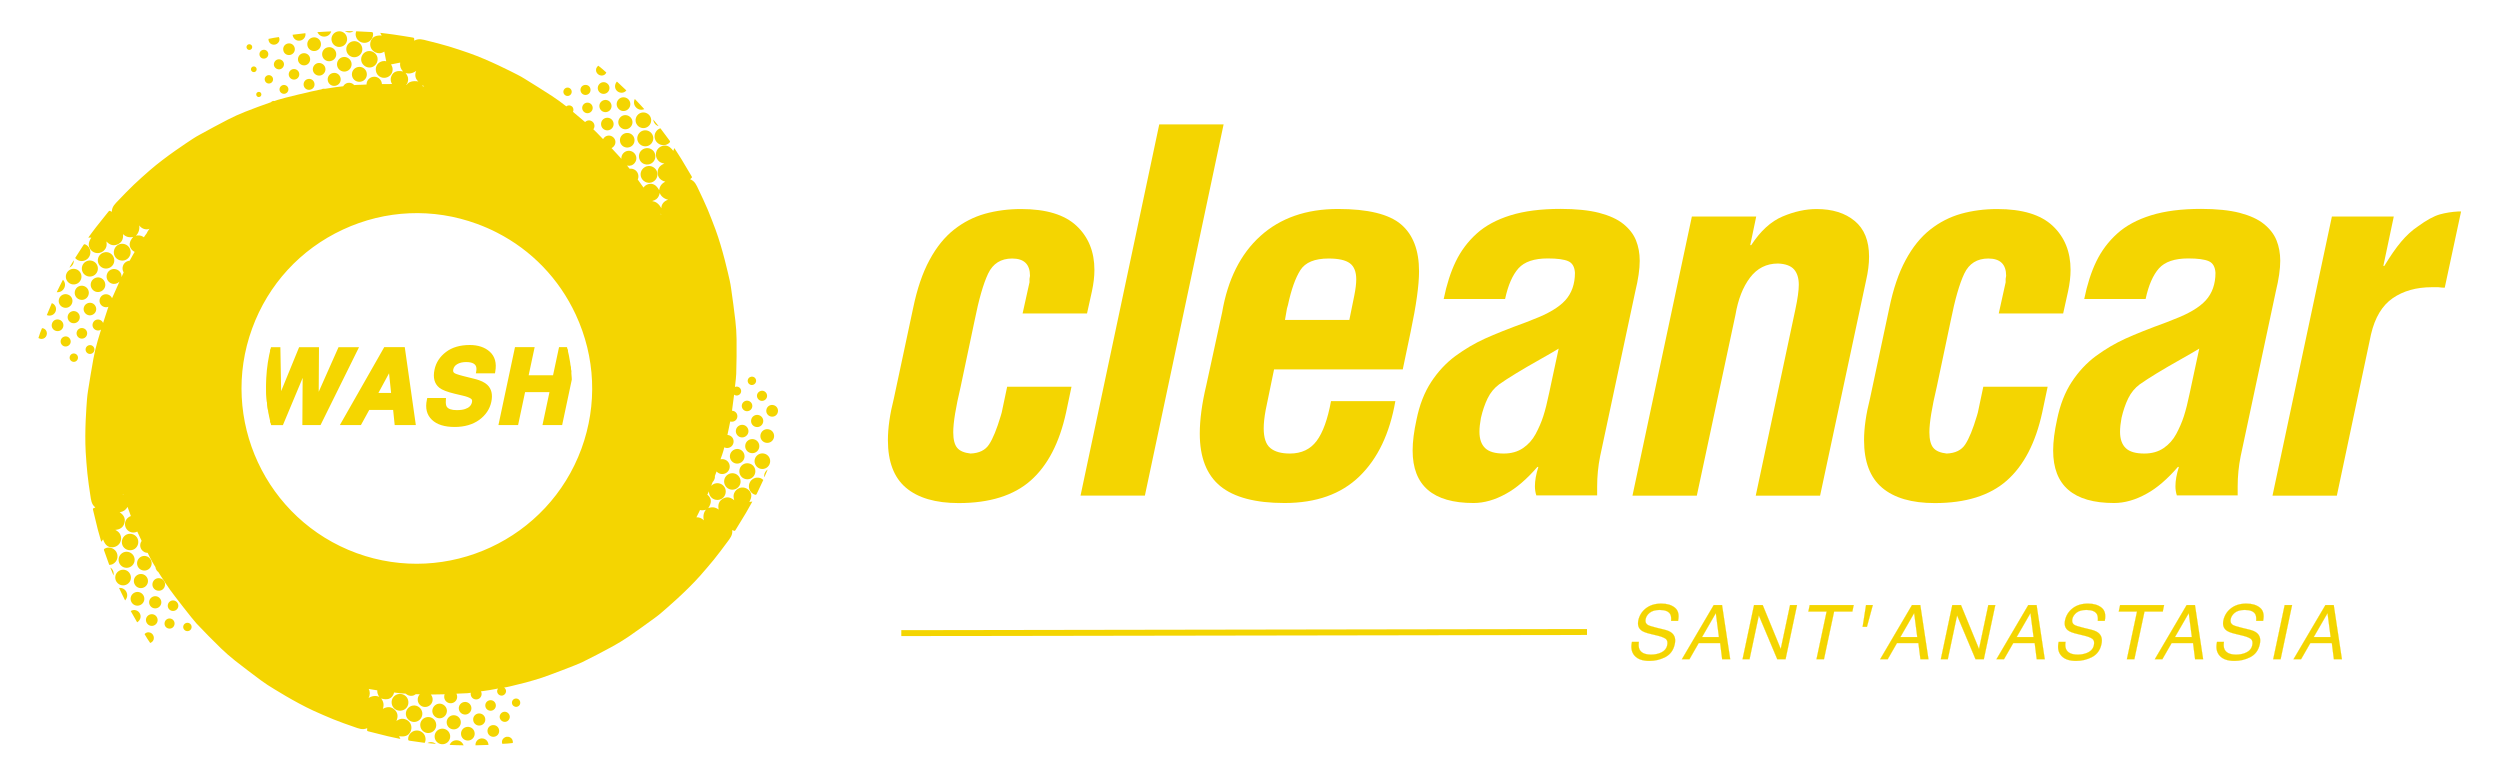 <svg xmlns="http://www.w3.org/2000/svg" xmlns:xlink="http://www.w3.org/1999/xlink" id="Livello_1" x="0px" y="0px" viewBox="0 0 3547.1 1101.1" style="enable-background:new 0 0 3547.1 1101.1;" xml:space="preserve"><style type="text/css">	.st0{fill:#F4D501;}	.st1{fill:#F4D501;stroke:#F5D600;stroke-width:0.25;stroke-miterlimit:10;}	.st2{clip-path:url(#SVGID_00000083809958335272626160000017767618268882321320_);}	.st3{fill:#F5D600;}</style><g>	<g>		<path class="st0" d="M1450.9,444.8l9.8-44.3v-4.9c0.5-2.3,0.7-3.7,0.7-4.2c0-16.4-8.4-24.6-25.3-24.6c-15.9,0-27.3,7.1-34.1,21.4   c-6.8,14.3-13.2,36.6-19.3,67.1l-19.7,93.4c-7,29.5-10.5,51-10.5,64.6c0,10.3,1.9,17.7,5.6,22.1c3.7,4.5,10.1,7.1,19,8.1   c12.2-0.5,21-4.8,26.3-13c5.4-8.2,10.9-21.6,16.5-40.4l1.4-4.9l7.7-36.5h91.3l-7.7,36.5c-9.4,43.1-26.1,75.3-50.2,96.6   c-24.1,21.3-58.2,32-102.2,32c-32.8,0-57.7-7.3-74.8-21.8c-17.1-14.5-25.6-37-25.6-67.4c0-17.3,2.8-37,8.4-59l27.4-128.5   c5.6-27.1,13.3-49.9,23.2-68.1c9.8-18.3,21.4-32.6,34.8-43.2c13.3-10.5,28-18,43.9-22.5c15.9-4.4,33-6.7,51.3-6.7   c35.6,0,61.8,8,78.7,23.9c16.9,15.9,25.3,36.8,25.3,62.5c0,9.4-1.2,19.4-3.5,30.2l-7,31.6H1450.9z"></path>		<polygon class="st0" points="1533.1,703.2 1644.8,176.5 1736.1,176.5 1624.4,703.2   "></polygon>		<path class="st0" d="M1734,443.3c8-46.8,26.1-83,54.4-108.5c28.3-25.5,65-38.3,109.9-38.3c42.6,0,72.4,7.3,89.5,21.8   c17.1,14.5,25.6,36.8,25.6,66.7c0,19.7-4,48.2-11.9,85.7l-11.2,53.4h-182.6l-11.9,57.6c-1.9,10.3-2.8,19-2.8,26   c0,13.6,3.2,23,9.5,28.1c6.3,5.2,15.6,7.7,27.7,7.7c16.4,0,29-6,37.9-17.9c8.9-11.9,15.7-30.8,20.4-56.5h91.3   c-8,45.9-24.9,81.5-50.9,106.7c-26,25.3-61.5,37.9-106.4,37.9c-41.2,0-71.5-8-91-23.9c-19.4-15.9-29.2-40.7-29.2-74.5   c0-19.7,3-42.4,9.1-68.1L1734,443.3z M1914.5,453.9l7-34.4c1.9-9.4,2.8-17.1,2.8-23.2c0-10.8-3.1-18.4-9.1-22.8   c-6.1-4.5-16.1-6.7-30.2-6.7c-19.7,0-33,5.5-40,16.5c-7,11-12.9,27.5-17.6,49.5l-1.4,4.9l-2.8,16.2H1914.5z"></path>		<path class="st0" d="M2179.9,703.2c-1.4-4.2-2.1-8.7-2.1-13.3c0-8,1.6-17.1,4.9-27.4h-1.4c-15,17.3-29.7,30-44.2,37.9   c-15.9,8.9-31.4,13.3-46.4,13.3c-57.6,0-86.4-24.8-86.4-74.5c0-12.6,1.9-27.4,5.6-44.2c4.2-20.6,11.1-38.3,20.7-53   c9.6-14.7,21.1-27,34.4-36.9c13.4-9.8,27.3-18,41.8-24.6c14.5-6.6,33.9-14.3,58.3-23.2l10.5-4.2c21.1-8,36.2-17,45.3-27   c9.1-10.1,13.7-23.1,13.7-39c-0.5-8.4-3.6-13.9-9.5-16.5c-5.9-2.6-15.6-3.9-29.2-3.9c-19.2,0-33,4.7-41.4,14   c-8.4,9.4-14.8,23.9-19,43.5h-87.1c4.2-20.6,9.9-38.4,17.2-53.4c7.3-15,17.1-28.1,29.5-39.3c12.4-11.2,28.4-19.9,48.1-26   c19.7-6.1,43.3-9.1,70.9-9.1c22,0,40.3,1.9,54.8,5.6c14.5,3.8,26,9,34.4,15.8c8.4,6.8,14.4,14.5,17.9,23.2   c3.5,8.7,5.3,18.4,5.3,29.1c0,11.7-2.1,26.2-6.3,43.5l-49.9,233.9c-2.8,14-4.2,28.3-4.2,42.8v6.3v6.3H2179.9z M2211.5,494.6   c-6.1,3.8-15,8.9-26.7,15.5c-25.8,14.5-44.9,26.2-57.6,35.1c-7,5.2-12.5,11.8-16.5,20c-4,8.2-7.1,17.4-9.5,27.7   c-1.4,7.5-2.1,14.1-2.1,19.7c0,10.3,2.7,18,8.1,23.2c5.4,5.2,14.2,7.7,26.3,7.7c10.8,0,19.9-2.6,27.4-7.7   c7.5-5.1,13.5-11.8,17.9-20c4.4-8.2,8.1-16.6,10.9-25.3c2.8-8.7,5.6-19.8,8.4-33.4c1.9-8.9,3.3-15.5,4.2-19.7L2211.5,494.6z"></path>		<path class="st0" d="M2483.3,347.8h1.4c13.1-20.1,28-33.7,44.6-40.7c16.6-7,32.7-10.5,48.1-10.5c22.5,0,40.5,5.6,54.1,16.9   c13.6,11.2,20.4,28.1,20.4,50.6c0,10.3-1.4,21.5-4.2,33.7l-65.3,305.5h-91.3l56.2-264.1c3.3-15.5,4.9-27.1,4.9-35.1   c0-9.4-2.2-16.6-6.7-21.8c-4.5-5.1-12.1-8-22.8-8.4c-16.4,0-29.6,6.7-39.7,20c-10.1,13.3-17,31-20.7,53l-54.8,256.4h-91.3   l84.3-396.1h91.3L2483.3,347.8z"></path>		<path class="st0" d="M2835.9,444.8l9.8-44.3v-4.9c0.5-2.3,0.7-3.7,0.7-4.2c0-16.4-8.4-24.6-25.3-24.6c-15.9,0-27.3,7.1-34.1,21.4   c-6.8,14.3-13.2,36.6-19.3,67.1l-19.7,93.4c-7,29.5-10.5,51-10.5,64.6c0,10.3,1.9,17.7,5.6,22.1c3.7,4.5,10.1,7.1,19,8.1   c12.2-0.5,21-4.8,26.3-13c5.4-8.2,10.9-21.6,16.5-40.4l1.4-4.9l7.7-36.5h91.3l-7.7,36.5c-9.4,43.1-26.1,75.3-50.2,96.6   c-24.1,21.3-58.2,32-102.2,32c-32.8,0-57.7-7.3-74.8-21.8c-17.1-14.5-25.6-37-25.6-67.4c0-17.3,2.8-37,8.4-59l27.4-128.5   c5.6-27.1,13.3-49.9,23.2-68.1c9.8-18.3,21.4-32.6,34.8-43.2c13.3-10.5,28-18,43.9-22.5c15.9-4.4,33-6.7,51.3-6.7   c35.6,0,61.8,8,78.7,23.9c16.9,15.9,25.3,36.8,25.3,62.5c0,9.4-1.2,19.4-3.5,30.2l-7,31.6H2835.9z"></path>		<path class="st0" d="M3088.7,703.2c-1.4-4.2-2.1-8.7-2.1-13.3c0-8,1.6-17.1,4.9-27.4h-1.4c-15,17.3-29.7,30-44.2,37.9   c-15.9,8.9-31.4,13.3-46.4,13.3c-57.6,0-86.4-24.8-86.4-74.5c0-12.6,1.9-27.4,5.6-44.2c4.2-20.6,11.1-38.3,20.7-53   c9.6-14.7,21.1-27,34.4-36.9c13.4-9.8,27.3-18,41.8-24.6c14.5-6.6,33.9-14.3,58.3-23.2l10.5-4.2c21.1-8,36.2-17,45.3-27   c9.1-10.1,13.7-23.1,13.7-39c-0.5-8.4-3.6-13.9-9.5-16.5c-5.9-2.6-15.6-3.9-29.2-3.9c-19.2,0-33,4.7-41.4,14   c-8.4,9.4-14.8,23.9-19,43.5h-87.1c4.2-20.6,9.9-38.4,17.2-53.4c7.3-15,17.1-28.1,29.5-39.3c12.4-11.2,28.4-19.9,48.1-26   c19.7-6.1,43.3-9.1,70.9-9.1c22,0,40.3,1.9,54.8,5.6c14.5,3.8,26,9,34.4,15.8c8.4,6.8,14.4,14.5,17.9,23.2   c3.5,8.7,5.3,18.4,5.3,29.1c0,11.7-2.1,26.2-6.3,43.5l-49.9,233.9c-2.8,14-4.2,28.3-4.2,42.8v6.3v6.3H3088.7z M3120.4,494.6   c-6.1,3.8-15,8.9-26.7,15.5c-25.8,14.5-44.9,26.2-57.6,35.1c-7,5.2-12.5,11.8-16.5,20c-4,8.2-7.1,17.4-9.5,27.7   c-1.4,7.5-2.1,14.1-2.1,19.7c0,10.3,2.7,18,8.1,23.2c5.4,5.2,14.2,7.7,26.3,7.7c10.8,0,19.9-2.6,27.4-7.7   c7.5-5.1,13.5-11.8,17.9-20c4.4-8.2,8.1-16.6,10.9-25.3c2.8-8.7,5.6-19.8,8.4-33.4c1.9-8.9,3.3-15.5,4.2-19.7L3120.4,494.6z"></path>		<path class="st0" d="M3381.6,377.3h1.4c8.4-14,16.4-25.5,23.9-34.4c7.5-8.9,15.5-16.2,23.9-21.8c12.2-8.9,22.5-14.5,30.9-16.9   c8.4-2.3,17.3-3.7,26.7-4.2h3.5l-23.2,108.2c-2.3,0-5.4-0.2-9.1-0.7h-9.1c-22,0-40.5,5.2-55.5,15.5c-15,10.3-25.3,27.4-30.9,51.3   l-48.5,229h-91.3l84.3-396.1h87.8L3381.6,377.3z"></path>	</g>	<polygon class="st0" points="2251.7,892.5 1283.5,894.1 1278.8,894.1 1278.8,902.5 2251.7,900.9  "></polygon>	<g>		<path class="st1" d="M2325.3,910.6c-0.7,4.4-0.4,7.9,0.8,10.6c2.4,5.1,7.9,7.6,16.6,7.6c3.9,0,7.6-0.6,11-1.7   c6.7-2.2,10.6-6,11.8-11.6c0.9-4.2,0.2-7.2-2-9c-2.3-1.7-6.1-3.3-11.5-4.6l-9.9-2.4c-6.5-1.5-10.9-3.2-13.3-5.1   c-4.2-3.2-5.6-8-4.2-14.4c1.5-6.9,5.1-12.6,10.8-17s13-6.6,21.7-6.6c8.1,0,14.5,1.9,19.3,5.8c4.8,3.9,6.3,10.1,4.5,18.7h-9.8   c0.3-4.1-0.1-7.3-1.3-9.5c-2.3-4-7.3-6-14.9-6c-6.1,0-10.8,1.3-14.1,3.9s-5.2,5.6-5.9,9c-0.8,3.8,0.2,6.5,2.9,8.3   c1.8,1.1,6.2,2.5,13.1,4.2l10.3,2.5c5,1.2,8.6,2.8,11,4.9c4.2,3.6,5.5,8.8,4,15.7c-1.8,8.5-6.2,14.6-13.2,18.3   c-7,3.7-14.6,5.5-22.8,5.5c-9.6,0-16.5-2.4-20.9-7.3c-4.4-4.9-5.6-11.4-3.8-19.7H2325.3z"></path>		<path class="st1" d="M2431.5,858.5h11.8l11.6,76.9h-11.4l-2.9-23h-30.4l-13.2,23h-10.7L2431.5,858.5z M2438.9,903.9l-4.4-34   l-19.6,34H2438.9z"></path>		<path class="st1" d="M2488.7,858.5h12.3l25.6,62.3l13.2-62.3h9.9l-16.3,76.9h-11.7l-26.2-62.2l-13.2,62.2h-9.9L2488.7,858.5z"></path>		<path class="st1" d="M2630.1,858.5l-1.9,9.2h-25.9l-14.4,67.7h-10.6l14.4-67.7h-25.9l1.9-9.2H2630.1z"></path>		<path class="st1" d="M2657.2,858.5l-8.3,30.8h-6.1l4.8-30.8H2657.2z"></path>		<path class="st1" d="M2712.8,858.5h11.8l11.6,76.9h-11.4l-2.9-23h-30.4l-13.2,23h-10.7L2712.8,858.5z M2720.3,903.9l-4.4-34   l-19.6,34H2720.3z"></path>		<path class="st1" d="M2770,858.5h12.3l25.6,62.3l13.2-62.3h9.9l-16.3,76.9H2803l-26.2-62.2l-13.2,62.2h-9.9L2770,858.5z"></path>		<path class="st1" d="M2877.8,858.5h11.8l11.6,76.9h-11.4l-2.9-23h-30.4l-13.2,23h-10.7L2877.8,858.5z M2885.3,903.9l-4.4-34   l-19.6,34H2885.3z"></path>		<path class="st1" d="M2930.7,910.6c-0.7,4.4-0.4,7.9,0.8,10.6c2.4,5.1,7.9,7.6,16.6,7.6c3.9,0,7.6-0.6,11-1.7   c6.7-2.2,10.6-6,11.8-11.6c0.9-4.2,0.2-7.2-2-9c-2.3-1.7-6.1-3.3-11.5-4.6l-9.9-2.4c-6.5-1.5-10.9-3.2-13.3-5.1   c-4.2-3.2-5.6-8-4.2-14.4c1.5-6.9,5.1-12.6,10.8-17c5.7-4.4,13-6.6,21.7-6.6c8.1,0,14.5,1.9,19.3,5.8c4.8,3.9,6.3,10.1,4.5,18.7   h-9.8c0.3-4.1-0.1-7.3-1.3-9.5c-2.3-4-7.3-6-14.9-6c-6.1,0-10.8,1.3-14.1,3.9c-3.2,2.6-5.2,5.6-5.9,9c-0.8,3.8,0.2,6.5,2.9,8.3   c1.8,1.1,6.2,2.5,13.1,4.2l10.3,2.5c5,1.2,8.6,2.8,11,4.9c4.2,3.6,5.5,8.8,4,15.7c-1.8,8.5-6.2,14.6-13.2,18.3   c-7,3.7-14.6,5.5-22.8,5.5c-9.6,0-16.5-2.4-20.9-7.3c-4.4-4.9-5.6-11.4-3.8-19.7H2930.7z"></path>		<path class="st1" d="M3070.5,858.5l-1.9,9.2h-25.9l-14.4,67.7h-10.6l14.4-67.7h-25.9l1.9-9.2H3070.5z"></path>		<path class="st1" d="M3102.5,858.5h11.8l11.6,76.9h-11.4l-2.9-23h-30.4l-13.2,23h-10.7L3102.5,858.5z M3109.9,903.9l-4.4-34   l-19.6,34H3109.9z"></path>		<path class="st1" d="M3155.4,910.6c-0.7,4.4-0.4,7.9,0.8,10.6c2.4,5.1,7.9,7.6,16.6,7.6c3.9,0,7.6-0.6,11-1.7   c6.7-2.2,10.6-6,11.8-11.6c0.9-4.2,0.2-7.2-2-9c-2.3-1.7-6.1-3.3-11.5-4.6l-9.9-2.4c-6.5-1.5-10.9-3.2-13.3-5.1   c-4.2-3.2-5.6-8-4.2-14.4c1.5-6.9,5.1-12.6,10.8-17s13-6.6,21.7-6.6c8.1,0,14.5,1.9,19.3,5.8c4.8,3.9,6.3,10.1,4.5,18.7h-9.8   c0.3-4.1-0.1-7.3-1.3-9.5c-2.3-4-7.3-6-14.9-6c-6.1,0-10.8,1.3-14.1,3.9c-3.2,2.6-5.2,5.6-5.9,9c-0.8,3.8,0.2,6.5,2.9,8.3   c1.8,1.1,6.2,2.5,13.1,4.2l10.3,2.5c5,1.2,8.6,2.8,11,4.9c4.2,3.6,5.5,8.8,4,15.7c-1.8,8.5-6.2,14.6-13.2,18.3s-14.6,5.5-22.8,5.5   c-9.6,0-16.5-2.4-20.9-7.3c-4.4-4.9-5.6-11.4-3.8-19.7H3155.4z"></path>		<path class="st1" d="M3241.6,858.5h10.5l-16.3,76.9h-10.5L3241.6,858.5z"></path>		<path class="st1" d="M3299.4,858.5h11.8l11.6,76.9h-11.4l-2.9-23H3278l-13.2,23h-10.7L3299.4,858.5z M3306.8,903.9l-4.4-34   l-19.6,34H3306.8z"></path>	</g>	<g>		<g>			<defs>				<circle id="SVGID_00000059299657205316847590000000155999819809102223_" cx="594.5" cy="547.6" r="217"></circle>			</defs>			<clipPath id="SVGID_00000146499976776578183130000013756615950353314464_">				<use xlink:href="#SVGID_00000059299657205316847590000000155999819809102223_" style="overflow:visible;"></use>			</clipPath>			<g style="clip-path:url(#SVGID_00000146499976776578183130000013756615950353314464_);">				<g>					<g>						<path class="st3" d="M394.9,495.5l1.1,59.9l-0.6,16.7l6.5-16.3l24.6-60.2h23l-0.4,59.9l-0.4,16.7l6.6-16l26.9-60.5h22.2       L452.9,600H432l0.4-61.1l0.6-20.2l-7.9,20.2L399.4,600h-20.3l-7.4-104.5H394.9z"></path>						<path class="st3" d="M454.8,603.1H429l0.4-67l-1.6,4l-26.4,63.1h-25.2l-7.9-110.6h29.5l1.1,62.3l0.1-0.2l25.4-62.1h28.2       l-0.4,63.3l0.4-0.9l27.7-62.4h29.1L454.8,603.1z M435.1,597H451l48.6-98.4h-15.3l-26.1,58.7l-12.8,31.1l0.7-33l0.3-56.7h-17.9       l-36.8,90.8l1.2-34.1l-1-56.7h-16.9l7,98.4h15.4l24.8-59.3l14.3-36.4l-1.1,37.7L435.1,597z"></path>					</g>					<g>						<path class="st3" d="M546.9,495.5h24.7L586.4,600h-23.7l-2.2-21.5H522L510.3,600h-22.8L546.9,495.5z M531.8,560.5h26.5       l-4.3-41.1L531.8,560.5z"></path>						<path class="st3" d="M590,603.1h-30l-2.2-21.5h-33.9l-11.8,21.5h-29.9l63-110.6h29.1L590,603.1z M565.5,597h17.4l-14-98.4       h-20.2l-56,98.4h15.8l11.8-21.5h43.1L565.5,597z M561.7,563.6h-35l29.3-54.3L561.7,563.6z M536.9,557.5h18l-2.9-27.9       L536.9,557.5z"></path>					</g>					<g>						<path class="st3" d="M629.6,567.8c-0.3,4.8,0.2,8.3,1.6,10.7c2.6,4.3,8.3,6.5,16.9,6.5c5.2,0,9.5-0.6,12.9-1.7       c6.6-2.2,10.5-6.2,11.7-12.1c0.8-3.5-0.2-6.1-2.8-8c-2.6-1.8-7-3.5-13.2-4.9l-10.6-2.5c-10.4-2.5-17.3-5.1-20.9-8       c-6-4.8-7.9-12.4-5.7-22.6c2-9.4,7-17.1,15.2-23.3c8.1-6.2,18.8-9.3,32-9.3c11,0,19.8,2.9,26.3,8.8c6.5,5.8,8.8,14.3,6.8,25.4       h-21c1-6.3-0.8-10.8-5.3-13.4c-3-1.7-7.1-2.6-12.1-2.6c-5.6,0-10.4,1.1-14.2,3.4c-3.9,2.3-6.2,5.4-7.1,9.5       c-0.8,3.7,0.3,6.5,3.2,8.4c1.8,1.2,6.1,2.7,12.7,4.3l17.1,4.3c7.5,1.9,12.9,4.4,16.2,7.6c5.2,4.9,6.8,12,4.8,21.3       c-2,9.6-7.4,17.5-16,23.8c-8.7,6.3-19.6,9.5-33,9.5c-13.6,0-23.7-3.1-30.1-9.3c-6.5-6.2-8.6-14.8-6.2-25.6H629.6z"></path>						<path class="st3" d="M645.1,605.8c-14.4,0-25.2-3.4-32.3-10.2c-7.3-7-9.7-16.5-7.1-28.5l0.5-2.4h26.6l-0.2,3.3       c-0.4,5.1,0.5,7.7,1.2,8.9c2,3.3,6.8,5,14.3,5c4.8,0,8.8-0.5,11.9-1.6c5.5-1.8,8.7-5,9.7-9.8c0.6-2.9-0.5-4.1-1.6-4.9       c-2.3-1.6-6.3-3.1-12.1-4.4l-10.6-2.5c-10.9-2.6-18.1-5.4-22.1-8.6c-6.9-5.6-9.2-14.2-6.8-25.6c2.1-10.1,7.6-18.5,16.3-25.1       c8.6-6.6,20-9.9,33.8-9.9c11.7,0,21.3,3.2,28.3,9.5c7.3,6.6,10,16.1,7.8,28.2l-0.4,2.5h-27.1l0.6-3.5c1-6.6-1.7-9-3.8-10.3       c-2.5-1.5-6.1-2.2-10.6-2.2c-5.1,0-9.3,1-12.7,3c-3.1,1.8-4.9,4.3-5.6,7.5c-0.7,3.1,0.5,4.3,1.8,5.2c0.9,0.6,3.6,1.9,11.8,4       l17.1,4.3c8.1,2,13.8,4.8,17.6,8.3c6,5.7,7.9,13.8,5.7,24.2c-2.2,10.3-8,18.9-17.2,25.6C670.7,602.4,659,605.8,645.1,605.8z        M611.3,570.8c-1.3,8.7,0.6,15.4,5.8,20.4c5.9,5.6,15.3,8.5,28,8.5c12.6,0,23.1-3,31.2-8.9c8.1-5.9,12.9-13.1,14.8-22       c1.8-8.3,0.5-14.3-3.9-18.5c-3-2.8-8-5.1-14.9-6.8l-17.1-4.3c-9.4-2.3-12.3-3.8-13.6-4.7c-3.9-2.5-5.6-6.6-4.5-11.6       c1-4.9,3.9-8.8,8.5-11.5c4.3-2.5,9.6-3.8,15.8-3.8c5.6,0,10.2,1,13.7,3c3.4,2,7.2,5.8,7.1,13h15c1.1-8.8-1-15.4-6.2-20.1       c-5.9-5.3-14.1-8-24.3-8c-12.5,0-22.6,2.9-30.1,8.7c-7.6,5.8-12.2,12.8-14,21.5c-1.9,9.1-0.4,15.5,4.7,19.6       c2.2,1.8,7.4,4.5,19.6,7.4l10.6,2.5c6.6,1.5,11.3,3.3,14.3,5.4c3.7,2.6,5.1,6.5,4,11.2c-1.5,7-6.1,11.8-13.7,14.4       c-3.8,1.2-8.4,1.9-13.9,1.9c-9.7,0-16.3-2.7-19.5-7.9c-1.4-2.3-2.1-5.4-2.2-9.3H611.3z"></path>					</g>					<g>						<path class="st3" d="M711,600l22.2-104.5h21.6l-8.5,39.9h40.8l8.5-39.9h21.7L795.1,600h-21.7l9.9-46.7h-40.8l-9.9,46.7H711z"></path>						<path class="st3" d="M797.6,603.1h-27.9l9.9-46.7h-34.6l-9.9,46.7h-27.9l23.5-110.6h27.9l-8.5,39.9h34.6l8.5-39.9h27.9       L797.6,603.1z M777.2,597h15.5l20.9-98.4h-15.5l-8.5,39.9h-47.1l8.5-39.9h-15.4L714.7,597h15.4l9.9-46.7h47.1L777.2,597z"></path>					</g>				</g>			</g>		</g>		<g>			<g>				<g>					<path class="st0" d="M1072.7,541.4c0.6-3.2-1.4-6.3-4.7-6.9c-3.2-0.6-6.3,1.4-7,4.6c-0.7,3.3,1.4,6.4,4.7,7.1      C1069,546.7,1072,544.6,1072.7,541.4z"></path>					<path class="st0" d="M1074.1,560.3c-0.7,3.8,2,7.7,5.8,8.4c3.9,0.7,7.7-2,8.4-5.9c0.6-3.8-1.9-7.5-5.7-8.3      C1078.8,553.8,1074.9,556.4,1074.1,560.3z"></path>					<path class="st0" d="M1072.7,605.8c4.7,0.9,9.2-2.2,10.1-6.9c0.9-4.7-2.2-9.2-6.9-10.1c-4.7-0.9-9.2,2.2-10.1,6.9      C1064.9,600.4,1067.9,604.9,1072.7,605.8z"></path>					<path class="st0" d="M1077.2,634.9c1-5.4-2.4-10.6-7.8-11.7c-5.5-1.1-10.8,2.3-11.9,7.8c-1.1,5.5,2.4,10.8,7.9,11.8      C1070.9,643.9,1076.1,640.4,1077.2,634.9z"></path>					<path class="st0" d="M1067.3,577.4c0.8-4.1-1.9-8-5.9-8.8c-4.1-0.8-8,1.9-8.8,5.9c-0.8,4.1,1.9,8,5.9,8.8      C1062.5,584.1,1066.5,581.5,1067.3,577.4z"></path>					<path class="st0" d="M1058.1,679.8c6.2,1.3,12.2-2.7,13.4-8.9c1.3-6.2-2.7-12.2-8.9-13.4c-6.2-1.3-12.2,2.7-13.4,8.9      C1048,672.6,1051.9,678.6,1058.1,679.8z"></path>					<path class="st0" d="M1083.9,643.5c-6-1.2-11.8,2.6-13.1,8.6c-1.2,6,2.6,11.8,8.6,13.1c6,1.2,11.8-2.6,13.1-8.6      C1093.8,650.5,1090,644.7,1083.9,643.5z"></path>					<path class="st0" d="M1084.5,677.3c1.6-3.7,3.1-7.2,4.7-11.1C1085.4,668.7,1083.6,673.2,1084.5,677.3z"></path>					<path class="st0" d="M1075.8,677.7c-6.1-0.6-11.8,3.7-13,9.9c-1.2,6.2,2.4,12.4,8.1,14.2c1.2,0.4,2.1,0.4,2.7-0.9      c3.1-6.7,6.3-13.3,9.4-19.9C1080.6,678.8,1078.8,678,1075.8,677.7z"></path>					<path class="st0" d="M1098.1,620.8c1.2-5.2-2-10.4-7.2-11.6c-5.3-1.3-10.5,1.9-11.8,7.3c-1.2,5.2,2,10.4,7.2,11.6      C1091.7,629.4,1096.9,626.1,1098.1,620.8z"></path>					<path class="st0" d="M1103.7,584.5c0.9-4.6-2-8.9-6.6-9.8c-4.5-0.9-8.7,1.9-9.7,6.4c-1,4.6,1.9,8.9,6.4,9.9      C1098.5,592,1102.8,589.1,1103.7,584.5z"></path>					<path class="st0" d="M106.5,501.8c-3.1-1-6.4,0.7-7.4,3.8c-1,3.1,0.6,6.4,3.7,7.5c3.1,1.1,6.4-0.6,7.5-3.7      C111.4,506.2,109.7,502.8,106.5,501.8z"></path>					<path class="st0" d="M86.3,482.4c-1.1,3.7,1,7.7,4.6,8.9c3.7,1.2,7.9-0.9,9.1-4.6c1.2-3.7-1-7.9-4.7-9.1      C91.6,476.5,87.4,478.6,86.3,482.4z"></path>					<path class="st0" d="M73.8,458.9c-1.5,4.4,0.8,9.1,5.3,10.5c4.4,1.4,8.9-0.8,10.4-5.1c1.5-4.4-0.7-9.1-5.1-10.6      C79.9,452.1,75.3,454.4,73.8,458.9z"></path>					<path class="st0" d="M79,441.6c1.7-4.7-0.9-10.1-5.5-11.5c-2.3,5.6-4.7,11.2-7.1,17C71.8,449.1,77.2,446.7,79,441.6z"></path>					<path class="st0" d="M89.6,436.1c5.1,2,10.7-0.6,12.6-5.7c1.9-5.1-0.6-10.5-5.7-12.4c-5.1-2-10.7,0.6-12.6,5.7      C82.1,428.7,84.6,434.2,89.6,436.1z"></path>					<path class="st0" d="M91.3,408.3c1.8-3.9,1-8.3-2-11.4c-1.5,2.9-3,5.8-4.4,8.7c-1.5,3-2.9,5.9-4.4,9      C85.5,414.9,89.3,412.6,91.3,408.3z"></path>					<path class="st0" d="M100.9,403c5.8,2,12.1-1.1,14.1-6.9c2-5.8-1.1-12.1-6.9-14.1c-5.8-2-12.1,1.1-14.1,6.9      C92,394.7,95.1,401,100.9,403z"></path>					<path class="st0" d="M63.6,479.3c2.5-2,3.6-5.5,2.6-8.6c-1-3-3.4-5-6.6-5.1c-0.9,2.2-1.8,4.5-2.7,6.8c-0.9,2.4-1.6,4.9-2.4,7.2      C57.7,481.5,61,481.3,63.6,479.3z"></path>					<path class="st0" d="M104.6,369.3c-2,3.4-4,6.8-6.1,10.4C102.7,377.7,105.1,373.5,104.6,369.3z"></path>					<path class="st0" d="M146.8,380.5c6,2,12.8-1.4,14.8-7.4c2-6-1.4-12.8-7.4-14.8c-6-2-12.8,1.4-14.8,7.4      C137.3,371.7,140.7,378.5,146.8,380.5z"></path>					<path class="st0" d="M142.4,394.1c-5.4-1.8-11.4,1.2-13.2,6.6c-1.8,5.3,1.1,11.2,6.4,13.1c5.3,1.9,11.4-1,13.3-6.4      C150.7,402,147.7,395.9,142.4,394.1z"></path>					<path class="st0" d="M113.4,370.1c5.9,1.4,12.2-2.2,14.2-8.1c2-6-0.8-12.6-6.3-15.1c-1.1-0.5-2-0.7-2.8,0.6      c-3.9,6.2-7.9,12.4-11.9,18.6C108.7,368.3,110.4,369.4,113.4,370.1z"></path>					<path class="st0" d="M113.8,480.1c3.9,1.3,8.2-0.8,9.5-4.8c1.3-3.9-0.8-8.2-4.8-9.5c-3.9-1.3-8.2,0.8-9.5,4.8      C107.7,474.5,109.9,478.8,113.8,480.1z"></path>					<path class="st0" d="M125.5,418.7c1.8-5.3-1-11-6.3-12.8c-5.3-1.8-11,1-12.7,6.4c-1.7,5.2,1,10.8,6.2,12.6      C118.1,426.8,123.7,424,125.5,418.7z"></path>					<path class="st0" d="M124.8,447c4.6,1.5,9.8-1.1,11.3-5.7c1.5-4.6-1.1-9.8-5.7-11.3c-4.6-1.5-9.8,1.1-11.3,5.7      C117.5,440.3,120.1,445.4,124.8,447z"></path>					<path class="st0" d="M125.7,501.9c3.3,1.1,6.9-0.8,8-4c1.1-3.3-0.8-6.9-4.1-8c-3.3-1-6.9,0.9-7.9,4.2      C120.7,497.3,122.5,500.8,125.7,501.9z"></path>					<path class="st0" d="M112.8,452.7c1.5-4.5-1-9.4-5.5-10.9c-4.5-1.5-9.4,1-10.9,5.5c-1.5,4.5,1,9.4,5.5,10.9      C106.5,459.7,111.3,457.2,112.8,452.7z"></path>					<path class="st0" d="M131.2,370.2c-6-2-12.4,1.1-14.5,7.1c-2,6,1.1,12.4,7.1,14.5c6,2,12.4-1.1,14.5-7.1      C140.3,378.6,137.1,372.2,131.2,370.2z"></path>					<path class="st0" d="M169.5,369.1c6.4,2.2,13-1.1,15.2-7.4c2.2-6.4-1.1-13-7.5-15.2c-6.4-2.1-13,1.2-15.1,7.6      C160,360.4,163.3,367,169.5,369.1z"></path>					<path class="st0" d="M210.8,872.8c-3.9,2.6-4.9,7.6-2.3,11.5c2.6,3.9,7.7,4.9,11.5,2.3c3.8-2.6,4.8-7.5,2.3-11.4      C219.8,871.3,214.7,870.3,210.8,872.8z"></path>					<path class="st0" d="M236.5,878.8c-3.2,2.2-4,6.9-1.8,10.1c2.2,3.1,6.7,4,9.9,1.8c3.2-2.2,4.1-6.8,1.9-10      C244.4,877.4,239.7,876.5,236.5,878.8z"></path>					<path class="st0" d="M262.5,884.7c-2.7,1.9-3.4,5.5-1.5,8.2c1.8,2.7,5.5,3.4,8.2,1.6c2.7-1.8,3.5-5.4,1.7-8.2      C269,883.5,265.3,882.8,262.5,884.7z"></path>					<path class="st0" d="M251.7,855.2c-2.3-3.4-7-4.3-10.4-2c-3.4,2.3-4.3,7-2,10.4c2.3,3.4,7,4.3,10.4,2      C253.2,863.3,254.1,858.7,251.7,855.2z"></path>					<path class="st0" d="M227.4,849.7c-2.7-4-8-5-12-2.3c-4,2.7-5,8-2.3,12c2.7,4,8,5,12,2.3C229.1,859,230.1,853.6,227.4,849.7z"></path>					<path class="st0" d="M179.2,839.6c-2-3.8-6-5.9-10.3-5.4c1.4,3,2.8,5.9,4.2,8.8c1.4,3,2.9,5.9,4.4,8.9      C180.8,848.2,181.4,843.8,179.2,839.6z"></path>					<path class="st0" d="M213.2,897.6c-3-1.1-6.1-0.4-8.1,2.1c1.2,2.1,2.5,4.2,3.8,6.3c1.4,2.2,2.8,4.2,4.2,6.3      c3.4-1.3,5.3-4,5.2-7.3C218.3,901.7,216.2,898.7,213.2,897.6z"></path>					<path class="st0" d="M198,869.7c-2.7-4.2-8.5-5.5-12.5-2.7c3,5.3,6,10.6,9.1,16C199.5,879.9,200.9,874.2,198,869.7z"></path>					<path class="st0" d="M173.4,784.7c-5.3,3.5-6.7,10.5-3.3,15.8c3.5,5.3,10.5,6.7,15.8,3.3c5.3-3.5,6.7-10.5,3.3-15.8      C185.6,782.7,178.6,781.2,173.4,784.7z"></path>					<path class="st0" d="M162.4,798.7c4.7-3.8,5.7-11,2.3-16.2c-3.5-5.2-10.5-7.1-15.8-4.3c-1.1,0.6-1.8,1.2-1.3,2.6      c2.5,6.9,5,13.9,7.4,20.7C158.2,801.4,160.1,800.6,162.4,798.7z"></path>					<path class="st0" d="M217.8,834.3c2.7,4,8.5,5.1,12.5,2.4c4-2.7,5.1-8.5,2.4-12.5c-2.7-4-8.5-5.1-12.5-2.4      C216.1,824.6,215,830.3,217.8,834.3z"></path>					<path class="st0" d="M205.4,832.8c4.7-3.1,6-9.3,2.9-13.9c-3.1-4.7-9.3-5.9-13.9-2.8c-4.7,3.1-5.9,9.3-2.7,14      C194.7,834.6,200.8,835.8,205.4,832.8z"></path>					<path class="st0" d="M199.1,790.5c-4.7,3.1-6.1,9.7-2.9,14.5c3.1,4.6,9.6,6,14.3,2.9c4.8-3.1,6.2-9.7,3-14.4      C210.5,788.7,203.9,787.3,199.1,790.5z"></path>					<path class="st0" d="M190,841.3c-4.7,2.9-6.1,8.8-3.2,13.5c2.9,4.6,8.7,5.9,13.3,3.1c4.7-2.9,6.1-8.8,3.2-13.5      C200.4,839.9,194.6,838.5,190,841.3z"></path>					<path class="st0" d="M156.5,805.2c1.5,3.7,2.9,7.3,4.5,11.2C162,811.9,160.1,807.4,156.5,805.2z"></path>					<path class="st0" d="M178,759.3c-5.3,3.6-6.7,11-3.2,16.3c3.6,5.3,11,6.7,16.3,3.2c5.3-3.6,6.7-11,3.2-16.3      C190.7,757.2,183.3,755.7,178,759.3z"></path>					<path class="st0" d="M180.8,828.7c5.2-3.4,6.5-10.2,3.1-15.4c-3.4-5.2-10.2-6.5-15.4-3.1c-5.2,3.4-6.5,10.2-3.1,15.4      C168.9,830.7,175.7,832.1,180.8,828.7z"></path>					<path class="st0" d="M660.9,1013.8c4.9-0.5,8.5-5.1,7.9-9.9c-0.5-4.9-5.1-8.5-9.9-7.9c-4.9,0.5-8.5,5.1-7.9,9.9      C651.5,1010.7,656,1014.3,660.9,1013.8z"></path>					<path class="st0" d="M673.5,1040.4c-0.3-5.5-5-9.5-10.4-9.1c-5.4,0.4-9.3,4.9-9,10.3c0.3,5.5,5,9.5,10.4,9.1      C669.9,1050.3,673.8,1045.7,673.5,1040.4z"></path>					<path class="st0" d="M714.7,1047.3c-2.4,2.1-3.2,5.2-2,8.1c2.4-0.1,4.9-0.2,7.3-0.4c2.5-0.2,5.1-0.5,7.6-0.8      c0.5-3.6-1.1-6.5-4-8.1C720.7,1044.7,717.1,1045.1,714.7,1047.3z"></path>					<path class="st0" d="M731.7,991.1c-3.4,0.3-5.7,3.3-5.3,6.6c0.4,3.3,3.3,5.5,6.5,5.2c3.3-0.4,5.6-3.2,5.2-6.5      C737.8,993.1,734.9,990.8,731.7,991.1z"></path>					<path class="st0" d="M682.9,1047.7c-5,0.5-8.8,5-8.2,9.8c6.1-0.2,12.1-0.4,18.4-0.6C692.7,1051.1,688.3,1047.3,682.9,1047.7z"></path>					<path class="st0" d="M696.9,1008.4c4.1-0.5,7.1-4.1,6.6-8.3c-0.5-4.1-4.1-7.1-8.3-6.6c-4.1,0.5-7.1,4.1-6.6,8.3      C689,1005.8,692.7,1008.8,696.9,1008.4z"></path>					<path class="st0" d="M679,1012.3c-4.8,0.5-8.2,4.8-7.6,9.5c0.5,4.8,4.8,8.2,9.5,7.6c4.8-0.5,8.2-4.8,7.6-9.5      C688,1015.2,683.7,1011.8,679,1012.3z"></path>					<path class="st0" d="M699.2,1028.8c-4.7,0.4-8,4.4-7.5,9.1c0.5,4.7,4.5,7.9,9.1,7.5c4.7-0.5,7.9-4.5,7.4-9.2      C707.7,1031.6,703.8,1028.4,699.2,1028.8z"></path>					<path class="st0" d="M715.3,1009.9c-3.9,0.4-6.8,4.2-6.3,8c0.5,3.9,4.2,6.8,8.1,6.3c3.8-0.5,6.6-4.1,6.2-7.9      C722.8,1012.4,719.1,1009.4,715.3,1009.9z"></path>					<path class="st0" d="M606.5,1054.3c4,0.4,7.8,0.8,12,1.2C615,1052.6,610.1,1052.2,606.5,1054.3z"></path>					<path class="st0" d="M638.7,1043.8c-0.6-6.1-6-10.5-12.1-9.9c-6.1,0.6-10.5,6-9.9,12.1c0.6,6.1,6,10.5,12.1,9.9      C634.9,1055.3,639.3,1049.9,638.7,1043.8z"></path>					<path class="st0" d="M590.3,1036.5c-6.3,0.6-11.2,5.9-11.2,12c0,1.2,0.2,2.2,1.7,2.4c7.3,1,14.6,2.1,21.8,3.1      c1.3-2.9,1.5-4.9,0.9-7.9C602.4,1040.1,596.5,1035.9,590.3,1036.5z"></path>					<path class="st0" d="M647.6,1050.3c-4.3,0-8,2.5-9.6,6.6c3.3,0.1,6.5,0.3,9.8,0.4c3.3,0.1,6.6,0.2,10,0.2      C655.9,1052.9,652.3,1050.3,647.6,1050.3z"></path>					<path class="st0" d="M606.5,1017.4c-6.3,0.6-10.9,6.2-10.2,12.4c0.6,6.3,6.2,10.9,12.4,10.2c6.3-0.6,10.9-6.2,10.2-12.4      C618.3,1021.3,612.8,1016.8,606.5,1017.4z"></path>					<path class="st0" d="M633.8,1025.9c0.6,5.6,5.5,9.5,11.1,8.9c5.5-0.6,9.4-5.4,8.9-10.9c-0.5-5.6-5.4-9.6-11-9.1      C637.2,1015.4,633.2,1020.3,633.8,1025.9z"></path>					<path class="st0" d="M588.8,1024.3c6.3-0.7,11.1-6.6,10.4-12.9c-0.7-6.3-6.6-11.1-12.9-10.4c-6.3,0.7-11.1,6.6-10.4,12.9      C576.6,1020.2,582.5,1025,588.8,1024.3z"></path>					<path class="st0" d="M579.4,995.4c-0.6-6.7-6.4-11.4-13-10.8c-6.7,0.7-11.4,6.4-10.7,13.1c0.7,6.7,6.5,11.3,13.1,10.6      C575.4,1007.7,580.1,1002,579.4,995.4z"></path>					<path class="st0" d="M622.8,998.4c-5.6,0.5-9.9,5.7-9.4,11.4c0.6,5.6,5.8,9.9,11.4,9.3c5.6-0.6,9.7-5.7,9.3-11.3      C633.6,1002.2,628.4,997.9,622.8,998.4z"></path>					<path class="st0" d="M1056.2,649.4c1.1-5.5-2.5-11-8-12.2c-5.5-1.2-11.2,2.5-12.4,8.1c-1.2,5.5,2.5,11.2,8.1,12.3      C1049.5,658.7,1055.1,655,1056.2,649.4z"></path>					<path class="st0" d="M1041.3,671.6c-6.3-1.2-12.5,3-13.7,9.3c-1.2,6.3,3,12.5,9.3,13.7c6.3,1.2,12.5-3,13.7-9.3      C1051.8,679.1,1047.6,672.8,1041.3,671.6z"></path>					<path class="st0" d="M1051.3,620.5c4.8,0.9,9.6-2.4,10.5-7.1c0.9-4.8-2.3-9.6-7.1-10.5c-4.8-0.9-9.6,2.3-10.5,7.1      C1043.2,614.8,1046.5,619.6,1051.3,620.5z"></path>					<path class="st0" d="M1062.7,695.7c-3.4-3.6-8.7-5-13.4-3.3c-3.7,1.4-6.2,3.9-7.7,7.4c-1.3,3.2-0.9,6.4,0.2,10      c-5.1-4.3-10.4-5.5-15.9-2.4c-5.9,3.3-7.7,8.8-6.2,15.6c-4.7-3.5-9.4-4.1-14.8-2c4.8-7.2,4.9-13,0.3-17.7      c-0.5-0.5-1.1-1-1.6-1.4c0.8-1.6,1.5-3.2,2.3-4.8c-0.2,5.8,3.7,10.9,9.6,12c6.6,1.3,12.8-2.8,14-9.4c1.3-6.5-2.8-12.6-9.3-13.9      c-4.3-0.9-8.4,0.6-11.1,3.5c0.7-1.8,1.3-3.6,2-5.3c1.5-1.5,2.6-3.5,3.1-5.7c0.2-1,0.2-2,0.1-2.9c0.8-2.2,1.6-4.4,2.4-6.5      c1.5,1.7,3.6,3,6,3.5c5.8,1.1,11.3-2.6,12.5-8.4c1.1-5.8-2.6-11.3-8.5-12.4c-1.5-0.3-3-0.2-4.4,0.1c0.8-2.4,1.6-4.8,2.5-7.1      c1-2.6,2.3-7.6,2.9-9.9c0.7,0.3,1.5,0.6,2.3,0.8c5.1,0.9,9.8-2.3,10.7-7.4c1-5.1-2.2-9.8-7.3-10.8c-0.4-0.1-0.9-0.1-1.3-0.2      c0.2-0.9,0.4-1.8,0.6-2.7c1.2-5.5,2.4-10.9,3.4-16.4c0.3,0.1,0.6,0.2,0.9,0.2c4.3,0.8,8.3-1.9,9.1-6.2c0.8-4.3-1.9-8.3-6.2-9.1      c-0.4-0.1-0.9-0.1-1.3-0.1c0.9-6.3,2-14.6,3-22.9c0.8,0.6,1.7,1,2.6,1.2c3.4,0.6,6.8-1.8,7.3-5.2c0.6-3.3-1.7-6.6-5-7.3      c-1.3-0.2-2.5-0.1-3.7,0.4c1-8.6,1.8-15.7,1.8-18.4c0.5-16.4,0.7-32.9,0.5-49.3c-0.1-8.8-0.7-17.6-1.7-26.3      c-1.7-15.2-3.9-30.4-6-45.5c-0.5-3.8-1.2-7.6-2-11.4c-2.3-10-9.9-44.5-20.2-72.5c-3.6-9.5-7.2-19-11.1-28.4      c-4.1-9.6-8.6-19.2-13.1-28.6c-2.7-5.6-4.9-11.7-11.8-14.3c0.7-0.6,1-1.1,1.5-1.4c1.3-0.8,1.3-1.7,0.6-2.8      c-4.8-8.1-9.6-16.3-14.5-24.4c-3.1-5.1-6.5-10.1-10-15.6c-0.6,1.7-1.1,2.8-1.5,4c-4.8-6.6-9.5-8.7-15.3-7.1      c-4.8,1.3-8.5,5.4-9.2,10.3c-0.6,3.9,0.5,7.4,3,10.3c2.2,2.7,5.2,3.8,8.9,4.5c-6.2,2.4-9.7,6.6-9.6,12.9      c0.1,6.8,4.1,10.9,10.9,12.8c-5.2,2.5-8,6.4-8.7,12.1c-4.1-7.6-9.2-10.4-15.5-8.6c-2.8,0.8-5.1,2.5-6.7,4.8      c-1.4-1.9-2.5-3.5-2.7-3.7c-1.9-2.6-3.7-5.1-5.5-7.7c2-4.4,0.8-9.8-3.1-13c-2.5-2-5.6-2.7-8.5-2.3c-1.2-1.5-2.4-3-3.6-4.5      c3.9,1,8.1-0.2,10.8-3.6c3.8-4.6,3.1-11.2-1.6-15c-4.6-3.7-11.2-3-14.9,1.6c-1.8,2.2-2.5,4.9-2.3,7.4c-3.3-3.7-8.4-9.3-14-15.2      c1.3-0.6,2.6-1.5,3.5-2.8c3.2-4,2.6-9.7-1.5-12.9c-4-3.2-9.7-2.6-12.9,1.4c-0.4,0.5-0.8,1.1-1.1,1.6      c-6.2-6.5-11.5-11.9-13.6-13.8c-0.1-0.1-0.2-0.1-0.2-0.2c2.6-3.4,2-8.1-1.3-10.8c-3.2-2.6-7.6-2.3-10.4,0.6      c-5.7-4.9-11.4-9.7-17.2-14.5c1.3-2.6,0.7-6.1-1.7-7.9c-2.3-1.8-5.6-1.7-7.8,0.1c-6.5-5.2-13.3-10.1-20.3-14.7      c-12.8-8.4-25.9-16.4-38.9-24.5c-3.3-2-6.6-4-10.1-5.7c-9.2-4.7-40.5-20.8-68.6-30.7c-9.6-3.3-19.2-6.6-28.9-9.5      c-10-3-20.2-5.6-30.4-8.1c-6-1.5-12.2-3.7-18.5,0c0-0.9-0.2-1.5-0.1-2.1c0.2-1.5-0.5-2.1-1.8-2.3c-9.3-1.5-18.7-3.1-28-4.4      c-5.9-0.9-11.9-1.5-18.4-2.3c0.9,1.5,1.5,2.6,2.1,3.8c-8.1-0.5-12.8,1.7-15.2,7.2c-2,4.5-1.3,10,2.1,13.6      c2.7,2.9,6,4.3,9.8,4.3c2.6,0,4.8-0.9,7-2.3l2.7,13.7c-1.7-0.4-3.4-0.5-5.2-0.1c-6.5,1.3-10.6,7.4-9.4,13.9      c1.2,6.6,7.4,10.8,14,9.5c6.6-1.3,10.8-7.4,9.5-14c-0.4-1.8-1.1-3.4-2.1-4.8l13-2.6c-0.7,4.8,0.6,8.9,4.1,12.6      c-8.5-1.8-13.9,0.4-16.5,6.4c-1.7,3.8-1.3,8.1,0.9,11.4l-0.4,0c-4.7,0-9.4,0.1-14,0.1c0-0.5-0.1-1.1-0.2-1.7      c-1.2-5.9-7-9.8-12.9-8.5c-5.2,1.1-8.8,5.7-8.7,10.8c-4.1,0.2-8.3,0.5-12.4,0.5c-1.4,0-3.3,0.1-5.1,0.3      c-2.2-2.5-5.6-3.8-9.2-3.1c-2.8,0.6-5.1,2.4-6.4,4.8c-3.4,0.4-6.8,0.8-10.2,1.2c-5.2,0.7-10.5,1.5-15.7,2.4c-1-0.2-2-0.2-3.1,0      c-0.9,0.2-1.7,0.5-2.4,0.9c-0.7,0.1-1.5,0.3-2.2,0.4c-9.5,1.8-52.1,11.9-59.3,14.4c-1.6,0.5-3.1,1.1-4.6,1.6      c-0.6-0.1-1.2-0.2-1.9-0.1c-1.3,0.2-2.3,0.9-3.1,1.8c-12.3,4.3-24.6,8.8-36.7,13.6c-8.2,3.2-16.2,6.9-24.1,10.9      c-13.6,6.9-27,14.4-40.5,21.7c-3.4,1.8-6.7,3.8-9.9,5.9c-8.6,5.7-38.1,24.9-60.7,44.5c-7.6,6.7-15.3,13.4-22.6,20.4      c-7.6,7.3-14.9,14.8-22.1,22.4c-4.3,4.5-9.2,8.7-9.2,16.1c-0.8-0.4-1.4-0.6-1.8-0.9c-1.2-0.9-2-0.6-2.9,0.5      c-5.9,7.4-11.9,14.7-17.7,22.2c-3.7,4.7-7.2,9.6-11,14.8c1.8,0,3,0,4.3,0c-4.4,6.8-4.8,12-1.2,16.8c2.9,4,8,6,12.9,4.9      c3.9-0.9,6.7-3.1,8.6-6.4c1.7-3,1.7-6.2,1.1-9.9c4.5,5,9.6,6.7,15.5,4.4c6.3-2.5,8.7-7.7,8.1-14.7c4.2,4,8.8,5.2,14.4,3.9      c-5.7,6.5-6.5,12.3-2.6,17.5c1.3,1.7,2.9,3,4.7,3.8c-0.6,0.9-1.1,1.9-1.7,2.8c-1.8,3.2-3.6,6.4-5.4,9.7      c-4.3,0.3-8.2,3.1-9.6,7.5c-1,3.2-0.5,6.5,1.1,9.1c-0.9,2-2,4.2-3.1,6.7c0.5-4.8-2.4-9.4-7.2-11c-5.6-1.9-11.6,1.1-13.4,6.7      c-1.9,5.6,1.2,11.6,6.8,13.4c4,1.3,8.1,0.1,10.9-2.7c-3.5,7.7-7.4,16.4-10.5,23.5c-1-2.4-3-4.3-5.7-5.2c-4.9-1.6-10,1-11.6,5.9      c-1.6,4.9,1,10,5.9,11.6c2.2,0.7,4.4,0.6,6.3-0.2c-0.2,0.5-0.4,1-0.5,1.3c-2.4,7.2-4.8,14.4-7.1,21.7c-0.8-2-2.5-3.7-4.8-4.5      c-4.1-1.4-8.4,0.8-9.8,5c-1.4,4.1,0.8,8.4,5,9.8c2.4,0.8,4.8,0.4,6.7-0.9c-1.6,5.3-3.2,10.6-4.8,15.9c-2.5,8.5-4.5,17-6.1,25.7      c-2.8,15-5.1,30.2-7.6,45.3c-0.6,3.8-1.1,7.6-1.4,11.5c-0.8,10.3-3.6,45.4-1.9,75.2c0.7,10.1,1.3,20.3,2.4,30.4      c1.1,10.4,2.6,20.8,4.2,31.2c1,6.1,1.3,12.7,7.1,17.1c-0.8,0.4-1.3,0.7-1.9,0.9c-1.5,0.3-1.7,1.3-1.4,2.5      c2.2,9.2,4.4,18.4,6.7,27.6c1.5,5.8,3.2,11.6,5,17.8c1.1-1.4,1.9-2.4,2.6-3.4c2.7,7.7,6.5,11.1,12.5,11.2      c4.9,0.1,9.7-2.7,11.8-7.1c1.7-3.6,1.7-7.2,0.2-10.7c-1.3-3.2-3.9-5.2-7.2-6.9c6.7-0.5,11.2-3.5,12.9-9.6      c1.9-6.6-0.8-11.6-6.7-15.4c5.2-0.8,8.8-3.3,11.2-7.6c1.6,4.4,3.1,8.7,4.7,13c-1,0.3-2.1,0.8-3,1.5c-5.6,3.7-7,11-3.3,16.6      c3.5,5.1,10.1,6.7,15.4,3.9c2.1,4.5,4.1,8.9,6.2,13.3c-2.6,3.5-2.8,8.4-0.2,12.2c2.1,3.1,5.4,4.7,8.8,4.7c1,2,2,4,2.9,6      c1.5,3.3,5.3,9.6,5.6,10.1c0.8,1.4,1.7,2.8,2.5,4.2c0.1,1.5,0.7,3,1.6,4.4c0.7,1,1.6,1.9,2.5,2.5c1.1,1.9,2.3,3.8,3.5,5.6      c4.2,6.6,8.6,13.2,13.1,19.6c5.6,7.9,32.4,42.4,37.7,48c11.3,11.9,22.8,23.7,34.6,35.1c6.3,6.1,13,11.9,19.9,17.4      c12,9.5,24.3,18.6,36.5,27.8c3.1,2.3,6.3,4.5,9.5,6.6c8.7,5.5,38.5,24.3,65.6,36.8c9.3,4.1,18.5,8.3,28,12.1      c9.7,3.9,19.6,7.4,29.5,10.8c5.9,2,11.8,4.8,18.4,1.7c0,0.9,0,1.5-0.1,2.1c-0.4,1.4,0.3,2.1,1.6,2.4c9.2,2.3,18.3,4.7,27.5,6.9      c5.8,1.4,11.8,2.5,18.1,3.9c-0.7-1.6-1.2-2.8-1.8-3.9c8,1.2,12.9-0.6,15.8-5.8c2.4-4.3,2.2-9.8-0.8-13.7      c-2.4-3.2-5.6-4.8-9.4-5.2c-3.4-0.3-6.4,1-9.5,3.1c2.7-6.1,2.2-11.5-2.4-15.9c-4.9-4.7-10.6-4.7-16.8-1.3      c1.9-5.5,1.1-10.2-2.4-14.7c8.3,2.5,13.9,0.8,17-4.9c0.6-1.1,1.1-2.4,1.3-3.6c2.6,0.3,5.1,0.6,7.7,1c0.3,0,0.6,0.1,0.8,0.1      c1.8,0.1,4.9,0.3,8,0.5c2.3,2.2,5.5,3.5,8.9,3.1c2.1-0.2,4-1.1,5.5-2.3c1.9,0.1,3.7,0.1,5.6,0.2c-2.1,2.2-3.2,5.2-2.9,8.5      c0.6,5.9,5.8,10.1,11.7,9.4c5.9-0.7,10.1-5.9,9.4-11.8c-0.3-2.2-1.2-4.2-2.5-5.8c6.5,0,14.1-0.2,16.9-0.3      c0.9,0,1.8-0.1,2.7-0.1c-0.6,1.4-0.8,2.9-0.6,4.6c0.6,5.1,5.1,8.7,10.2,8.1c5.1-0.6,8.7-5,8.1-10.2c-0.1-1.2-0.5-2.3-1-3.3      c5.3-0.3,10.6-0.5,15.9-0.7l4.5-0.6c-0.2,0.8-0.2,1.7-0.1,2.6c0.5,4.3,4.3,7.3,8.6,6.8c4.3-0.5,7.3-4.3,6.8-8.6      c-0.1-1-0.4-1.9-0.9-2.8c4.1-0.6,8.2-1.1,12.2-1.8c4-0.6,8-1.4,12-2.2c-0.9,1.3-1.4,2.8-1.2,4.5c0.4,3.4,3.7,6,7.1,5.5      c3.3-0.5,5.8-3.6,5.5-6.9c-0.2-1.8-1.2-3.4-2.7-4.5c0.2,0,0.3,0,0.5-0.1c3.6-0.4,10.7-2.3,11.3-2.4c6.3-1.5,12.7-3,19-4.7      c7.6-2.1,15.2-4.3,22.6-6.7c9.2-3,50.1-18.5,57-21.9c14.7-7.3,29.3-14.8,43.7-22.7c7.7-4.2,15.2-8.9,22.5-13.8      c12.6-8.6,25-17.7,37.4-26.7c3.1-2.3,6.2-4.6,9.1-7.2c7.8-6.7,34.6-29.6,54.5-51.9c6.7-7.7,13.4-15.3,19.8-23.2      c6.6-8.2,12.9-16.6,19.1-25c3.7-5,8.1-9.9,7.1-17.1c0.9,0.3,1.5,0.4,1.9,0.7c1.3,0.8,2.1,0.3,2.8-0.8      c4.9-8.1,9.9-16.1,14.8-24.3c3.1-5.2,5.9-10.5,9.1-16.1c-1.8,0.2-3,0.4-4.3,0.5C1067.1,705.2,1066.9,700,1062.7,695.7z       M357.8,465.9c22.8-62.4,68.5-112.2,128.8-140.2c60.2-28,127.8-30.9,190.1-8.1c9.8,3.6,19.3,7.7,28.4,12.4      c49.1,25.1,88.2,65.6,111.8,116.4c28,60.2,30.9,127.8,8.1,190.2C777.8,765.3,634.8,831.8,506,784.8      C377.2,737.7,310.7,594.6,357.8,465.9z M938.2,305c-0.3-0.4-0.5-0.8-0.8-1.2c0.1-0.2,0.2-0.4,0.3-0.7      C938,303.8,938.1,304.4,938.2,305z M931.3,282.5c2.8-2.2,4-5.3,4.8-8.7c1.6,4.9,6.9,8.6,11.9,9.6c-6.1,1.8-9.8,6.7-9.6,12      c-3.3-5.8-7.7-9.5-12.4-9.8c-0.1-0.2-0.2-0.3-0.3-0.5C927.6,284.7,929.5,283.8,931.3,282.5z M606,123.1c-0.1,0-0.1,0-0.2,0      c0.1,0,0.1-0.1,0.2-0.1C606,123,606,123,606,123.1z M601.9,122.6c-0.7-0.1-1.4-0.2-2.1-0.2c-0.2-0.4-0.4-0.9-0.7-1.4      C600.6,121.4,601.4,122.1,601.9,122.6z M579.1,112.8c0.1-3.6-1.5-6.5-3.6-9.3c4.8,1.9,11.1,0.2,15-3      c-2.5,5.8-1.1,11.8,3.1,15.1c-7.5-1.3-13.8,0.2-16.6,4.9c-0.2,0-0.4,0-0.6,0C578.1,118.2,579,115.7,579.1,112.8z M197.5,319.8      c3.8,5.1,9.7,6.8,14.6,4.8c-1.8,2.2-3.1,4.4-4,6.5c-0.7,0.9-1.4,1.8-2,2.7c-0.6,0.8-1.3,1.8-2,2.9c-0.4-0.4-0.9-0.7-1.4-1      c-3.1-1.9-6.4-1.9-9.9-1.4C196.7,331.1,198.4,324.8,197.5,319.8z M174.9,701.4c0.1,0.2,0.1,0.4,0.2,0.7      c-0.4-0.2-0.7-0.4-1.1-0.6C174.3,701.4,174.6,701.4,174.9,701.4z M522.9,990.4c2.4-4.4,2.3-9.3,0.2-12.9      c4.1,0.7,8.1,1.3,12.2,2c-0.3,3.4,1,6.4,2.8,9.3C533.5,986.4,527.1,987.5,522.9,990.4z M998.7,738.3c-3.1-3.2-7-4.6-10.6-4.3      c1.7-3.4,3.2-6.4,3.9-7.8c0.4-0.9,0.8-1.7,1.2-2.6c2.7,0.8,5.5,0.4,8.4-0.4C998.1,727,997.3,733.4,998.7,738.3z"></path>					<path class="st0" d="M896.5,190.9c-4.3-3.5-10.9-2.9-14.5,1.4c-3.7,4.3-3.1,11,1.3,14.7c4.3,3.6,11.1,3,14.7-1.4      C901.6,201.2,900.9,194.4,896.5,190.9z"></path>					<path class="st0" d="M856.1,183c3.8,3.1,9.6,2.4,12.6-1.4c3.1-3.8,2.4-9.6-1.4-12.6c-3.8-3.1-9.6-2.4-12.6,1.4      C851.7,174.2,852.3,180,856.1,183z"></path>					<path class="st0" d="M865.8,155.9c3-3.7,2.4-9.1-1.3-12.2c-3.7-3-9.1-2.4-12.2,1.3c-3,3.7-2.4,9.1,1.3,12.2      C857.3,160.2,862.8,159.6,865.8,155.9z"></path>					<path class="st0" d="M862.8,130.2c3-3.6,2.5-8.8-1.1-11.7c-3.6-3-8.8-2.4-11.7,1.2c-2.9,3.6-2.4,8.6,1.1,11.6      C854.6,134.2,859.8,133.8,862.8,130.2z"></path>					<path class="st0" d="M925.6,212.7c-4.9-4-12.5-3.2-16.5,1.7c-4,4.9-3.2,12.5,1.7,16.5c4.9,4,12.5,3.2,16.5-1.7      C931.3,224.3,930.6,216.7,925.6,212.7z"></path>					<path class="st0" d="M839.3,157.8c2.6-3.2,2.1-7.9-1.1-10.5c-3.2-2.6-7.9-2.1-10.5,1.1c-2.6,3.2-2.1,7.9,1.1,10.5      C832,161.6,836.7,161.1,839.3,157.8z"></path>					<path class="st0" d="M809.9,133.9c2-2.6,1.6-6.2-0.9-8.3c-2.6-2.1-6.2-1.7-8.3,0.9c-2.1,2.5-1.7,6.2,0.8,8.3      C804,136.9,807.8,136.6,809.9,133.9z"></path>					<path class="st0" d="M922.8,187.5c-4.9-4-12-3.4-16,1.5c-4,4.9-3.4,12,1.5,16c4.9,4,12,3.4,16-1.5      C928.3,198.6,927.7,191.5,922.8,187.5z"></path>					<path class="st0" d="M888.7,128.3c-4.4-4.2-8.8-8.3-13.4-12.6c-3.8,4.4-3.5,10.3,0.6,13.7C879.8,132.7,885.7,132.2,888.7,128.3      z"></path>					<path class="st0" d="M913.3,256.6c5.2,4.3,12.6,3.5,16.8-1.6c4.2-5.2,3.5-12.6-1.7-16.8c-5.1-4.2-12.5-3.4-16.7,1.6      C907.4,244.9,908.1,252.3,913.3,256.6z"></path>					<path class="st0" d="M891.9,154.2c3.6-4.1,3.2-10.2-0.9-13.8c-4.1-3.5-10.1-3.1-13.6,0.9c-3.6,4.1-3.2,10.2,0.9,13.8      C882.3,158.7,888.3,158.3,891.9,154.2z"></path>					<path class="st0" d="M880.9,181.1c4.4,3.6,10.6,3,14.2-1.4c3.6-4.4,2.9-10.6-1.5-14.1c-4.3-3.5-10.5-2.9-14,1.4      C876,171.3,876.6,177.5,880.9,181.1z"></path>					<path class="st0" d="M853.2,107.2c3.2,0.2,5.9-1.4,7.1-4.3c-1.8-1.6-3.6-3.3-5.5-4.9c-1.9-1.7-4-3.2-5.9-4.8      c-2.9,2.2-3.9,5.4-2.9,8.6C847.1,104.8,850,107,853.2,107.2z"></path>					<path class="st0" d="M836.4,132c2.4-3.1,1.8-7.8-1.2-10.1c-3-2.3-7.6-1.8-10,1.1c-2.5,3-2,7.7,1.1,10.2      C829.3,135.6,834,135.1,836.4,132z"></path>					<path class="st0" d="M933.3,203.1c4.9,4,12.1,3.8,16.4-0.5c0.9-0.9,1.4-1.7,0.5-2.9c-4.4-5.9-8.8-11.8-13.2-17.7      c-3,1.1-4.5,2.4-6.3,4.9C927.3,192,928.4,199.1,933.3,203.1z"></path>					<path class="st0" d="M934.5,179c-2.5-3.1-4.9-6.1-7.6-9.4C927.3,174.2,930.4,177.9,934.5,179z"></path>					<path class="st0" d="M914.1,154.8c-2.2-2.4-4.4-4.8-6.6-7.2c-2.2-2.4-4.5-4.8-6.8-7.2c-2.1,4.6-1.3,9,2,12.3      C905.7,155.7,910.1,156.6,914.1,154.8z"></path>					<path class="st0" d="M905.8,179.2c4.8,3.9,11.7,3.3,15.6-1.5c3.9-4.8,3.3-11.7-1.5-15.6c-4.8-3.9-11.7-3.3-15.6,1.5      C900.4,168.4,901.1,175.3,905.8,179.2z"></path>					<path class="st0" d="M385.7,62.9c3,1.2,6.6,0.4,8.8-2c2.2-2.3,2.7-5.5,1.2-8.3c-2.4,0.3-4.8,0.6-7.3,1.1c-2.5,0.4-5,1-7.5,1.5      C380.8,58.9,382.6,61.7,385.7,62.9z"></path>					<path class="st0" d="M526.4,95.6c6.2-1.2,10.4-7.5,9.2-13.8c-1.2-6.2-7.5-10.4-13.8-9.2c-6.2,1.2-10.4,7.5-9.2,13.8      C513.9,92.6,520.2,96.8,526.4,95.6z"></path>					<path class="st0" d="M504.8,81c6.2-1.2,10.3-7.1,9.1-13.3c-1.2-6.2-7.1-10.3-13.3-9.1c-6.2,1.2-10.3,7.1-9.1,13.3      C492.7,78.2,498.7,82.2,504.8,81z"></path>					<path class="st0" d="M470.5,57.6c1.2,6.1,6.9,10,13,8.8c6.1-1.2,10-6.9,8.8-13c-1.2-6.1-6.9-10-13-8.8      C473.2,45.8,469.3,51.6,470.5,57.6z"></path>					<path class="st0" d="M511.9,115.9c5.8-1.1,9.6-6.6,8.4-12.5c-1.1-5.8-6.7-9.5-12.5-8.3c-5.8,1.2-9.5,6.7-8.3,12.6      C500.7,113.4,506.1,117,511.9,115.9z"></path>					<path class="st0" d="M490.4,101.4c5.6-1,9.4-6.6,8.3-12.2c-1.1-5.6-6.7-9.3-12.2-8.2c-5.5,1.1-9.2,6.5-8.2,12      C479.2,98.6,484.8,102.5,490.4,101.4z"></path>					<path class="st0" d="M519.3,60.6c6.2-1.2,10.6-6.9,10-12.9c-0.1-1.2-0.4-2.1-1.9-2.2c-7.4-0.4-14.7-0.8-22-1.1      c-1,3-1.1,5-0.2,7.9C507,58.1,513.2,61.7,519.3,60.6z"></path>					<path class="st0" d="M476.9,75c-1.1-5.5-6.3-9-11.8-7.9c-5.4,1.1-8.9,6.2-7.9,11.6c1,5.5,6.2,9.1,11.7,8      C474.5,85.7,478,80.5,476.9,75z"></path>					<path class="st0" d="M447.3,72.3c5.3-0.9,8.8-5.7,8-11.1c-0.8-5.4-5.8-9-11.2-8.1c-5.3,0.9-8.8,5.7-8,11.1      C436.9,69.6,441.9,73.2,447.3,72.3z"></path>					<path class="st0" d="M475.9,121.7c5.1-1,8.4-5.8,7.3-11c-1.1-5-5.8-8.2-10.9-7.1c-5,1-8.2,5.8-7.2,10.8      C466.1,119.5,470.9,122.7,475.9,121.7z"></path>					<path class="st0" d="M451,89.5c-4.8,1-8,5.8-7,10.6c1,4.8,5.8,8,10.6,7c4.8-1,8-5.8,7-10.6C460.7,91.8,455.8,88.6,451,89.5z"></path>					<path class="st0" d="M433.1,92.6c4.7-0.9,7.7-5.5,6.8-10.2c-0.9-4.7-5.5-7.7-10.2-6.8c-4.7,0.9-7.7,5.5-6.8,10.2      C423.9,90.5,428.4,93.5,433.1,92.6z"></path>					<path class="st0" d="M411.5,78c4.6-0.9,7.5-5.1,6.7-9.7c-0.9-4.6-5.1-7.5-9.7-6.6c-4.6,0.9-7.5,5.2-6.5,9.8      C402.8,76,407,78.8,411.5,78z"></path>					<path class="st0" d="M430.9,121.3c0.9,4.3,4.9,6.9,9.2,6c4.3-0.9,6.9-4.9,6-9.2c-0.9-4.3-4.9-6.9-9.2-6      C432.7,113,430.1,117,430.9,121.3z"></path>					<path class="st0" d="M418.6,112.8c4.1-0.8,6.7-4.8,5.9-8.8c-0.8-4.1-4.8-6.7-8.8-5.9c-4.1,0.8-6.7,4.8-5.9,8.8      C410.6,111,414.6,113.6,418.6,112.8z"></path>					<path class="st0" d="M397.2,98.3c3.8-0.8,6.4-4.8,5.6-8.5c-0.8-3.8-4.8-6.4-8.6-5.5c-3.7,0.8-6.2,4.7-5.5,8.4      C389.4,96.4,393.4,99,397.2,98.3z"></path>					<path class="st0" d="M375.4,83.1c3.5-0.6,5.8-3.8,5.2-7.3c-0.6-3.4-3.8-5.7-7.2-5.1c-3.5,0.6-5.8,3.8-5.2,7.3      C368.8,81.5,372,83.7,375.4,83.1z"></path>					<path class="st0" d="M426,57.6c4.9-0.9,8.3-5.7,7.3-10.5c-6,0.7-12.1,1.5-18.2,2.2C416,55.2,420.7,58.6,426,57.6z"></path>					<path class="st0" d="M404.2,133c3.4-0.7,5.6-4.2,4.9-7.5c-0.7-3.4-4.2-5.6-7.6-4.8c-3.3,0.8-5.5,4.1-4.8,7.4      C397.4,131.5,400.8,133.7,404.2,133z"></path>					<path class="st0" d="M382.6,118.4c3.3-0.6,5.4-3.8,4.7-7.1c-0.7-3.2-3.8-5.2-7-4.6c-3.2,0.7-5.3,3.7-4.6,6.9      C376.3,116.9,379.3,119,382.6,118.4z"></path>					<path class="st0" d="M461,51.9c4.3-0.4,7.8-3.2,8.9-7.4c-3.3,0.2-6.5,0.3-9.7,0.5c-3.3,0.2-6.6,0.4-9.9,0.6      C452.5,50.1,456.3,52.3,461,51.9z"></path>					<path class="st0" d="M367.8,137.6c2.1-0.4,3.4-2.2,3-4.3c-0.4-2-2.2-3.3-4.2-2.9c-2.1,0.4-3.4,2.2-3,4.3      C364,136.7,365.8,138,367.8,137.6z"></path>					<path class="st0" d="M501.5,44.3c-4-0.1-7.8-0.1-12.1-0.2C493.3,46.7,498.1,46.7,501.5,44.3z"></path>					<path class="st0" d="M360.9,102.3c2.2-0.4,3.6-2.6,3.2-4.8c-0.4-2.2-2.6-3.6-4.8-3.2c-2.2,0.4-3.6,2.6-3.2,4.8      C356.6,101.3,358.7,102.7,360.9,102.3z"></path>					<path class="st0" d="M354.6,70.8c2.2-0.4,3.6-2.6,3.2-4.8c-0.4-2.2-2.6-3.6-4.8-3.2s-3.6,2.6-3.2,4.8      C350.3,69.8,352.4,71.3,354.6,70.8z"></path>				</g>			</g>		</g>	</g></g></svg>